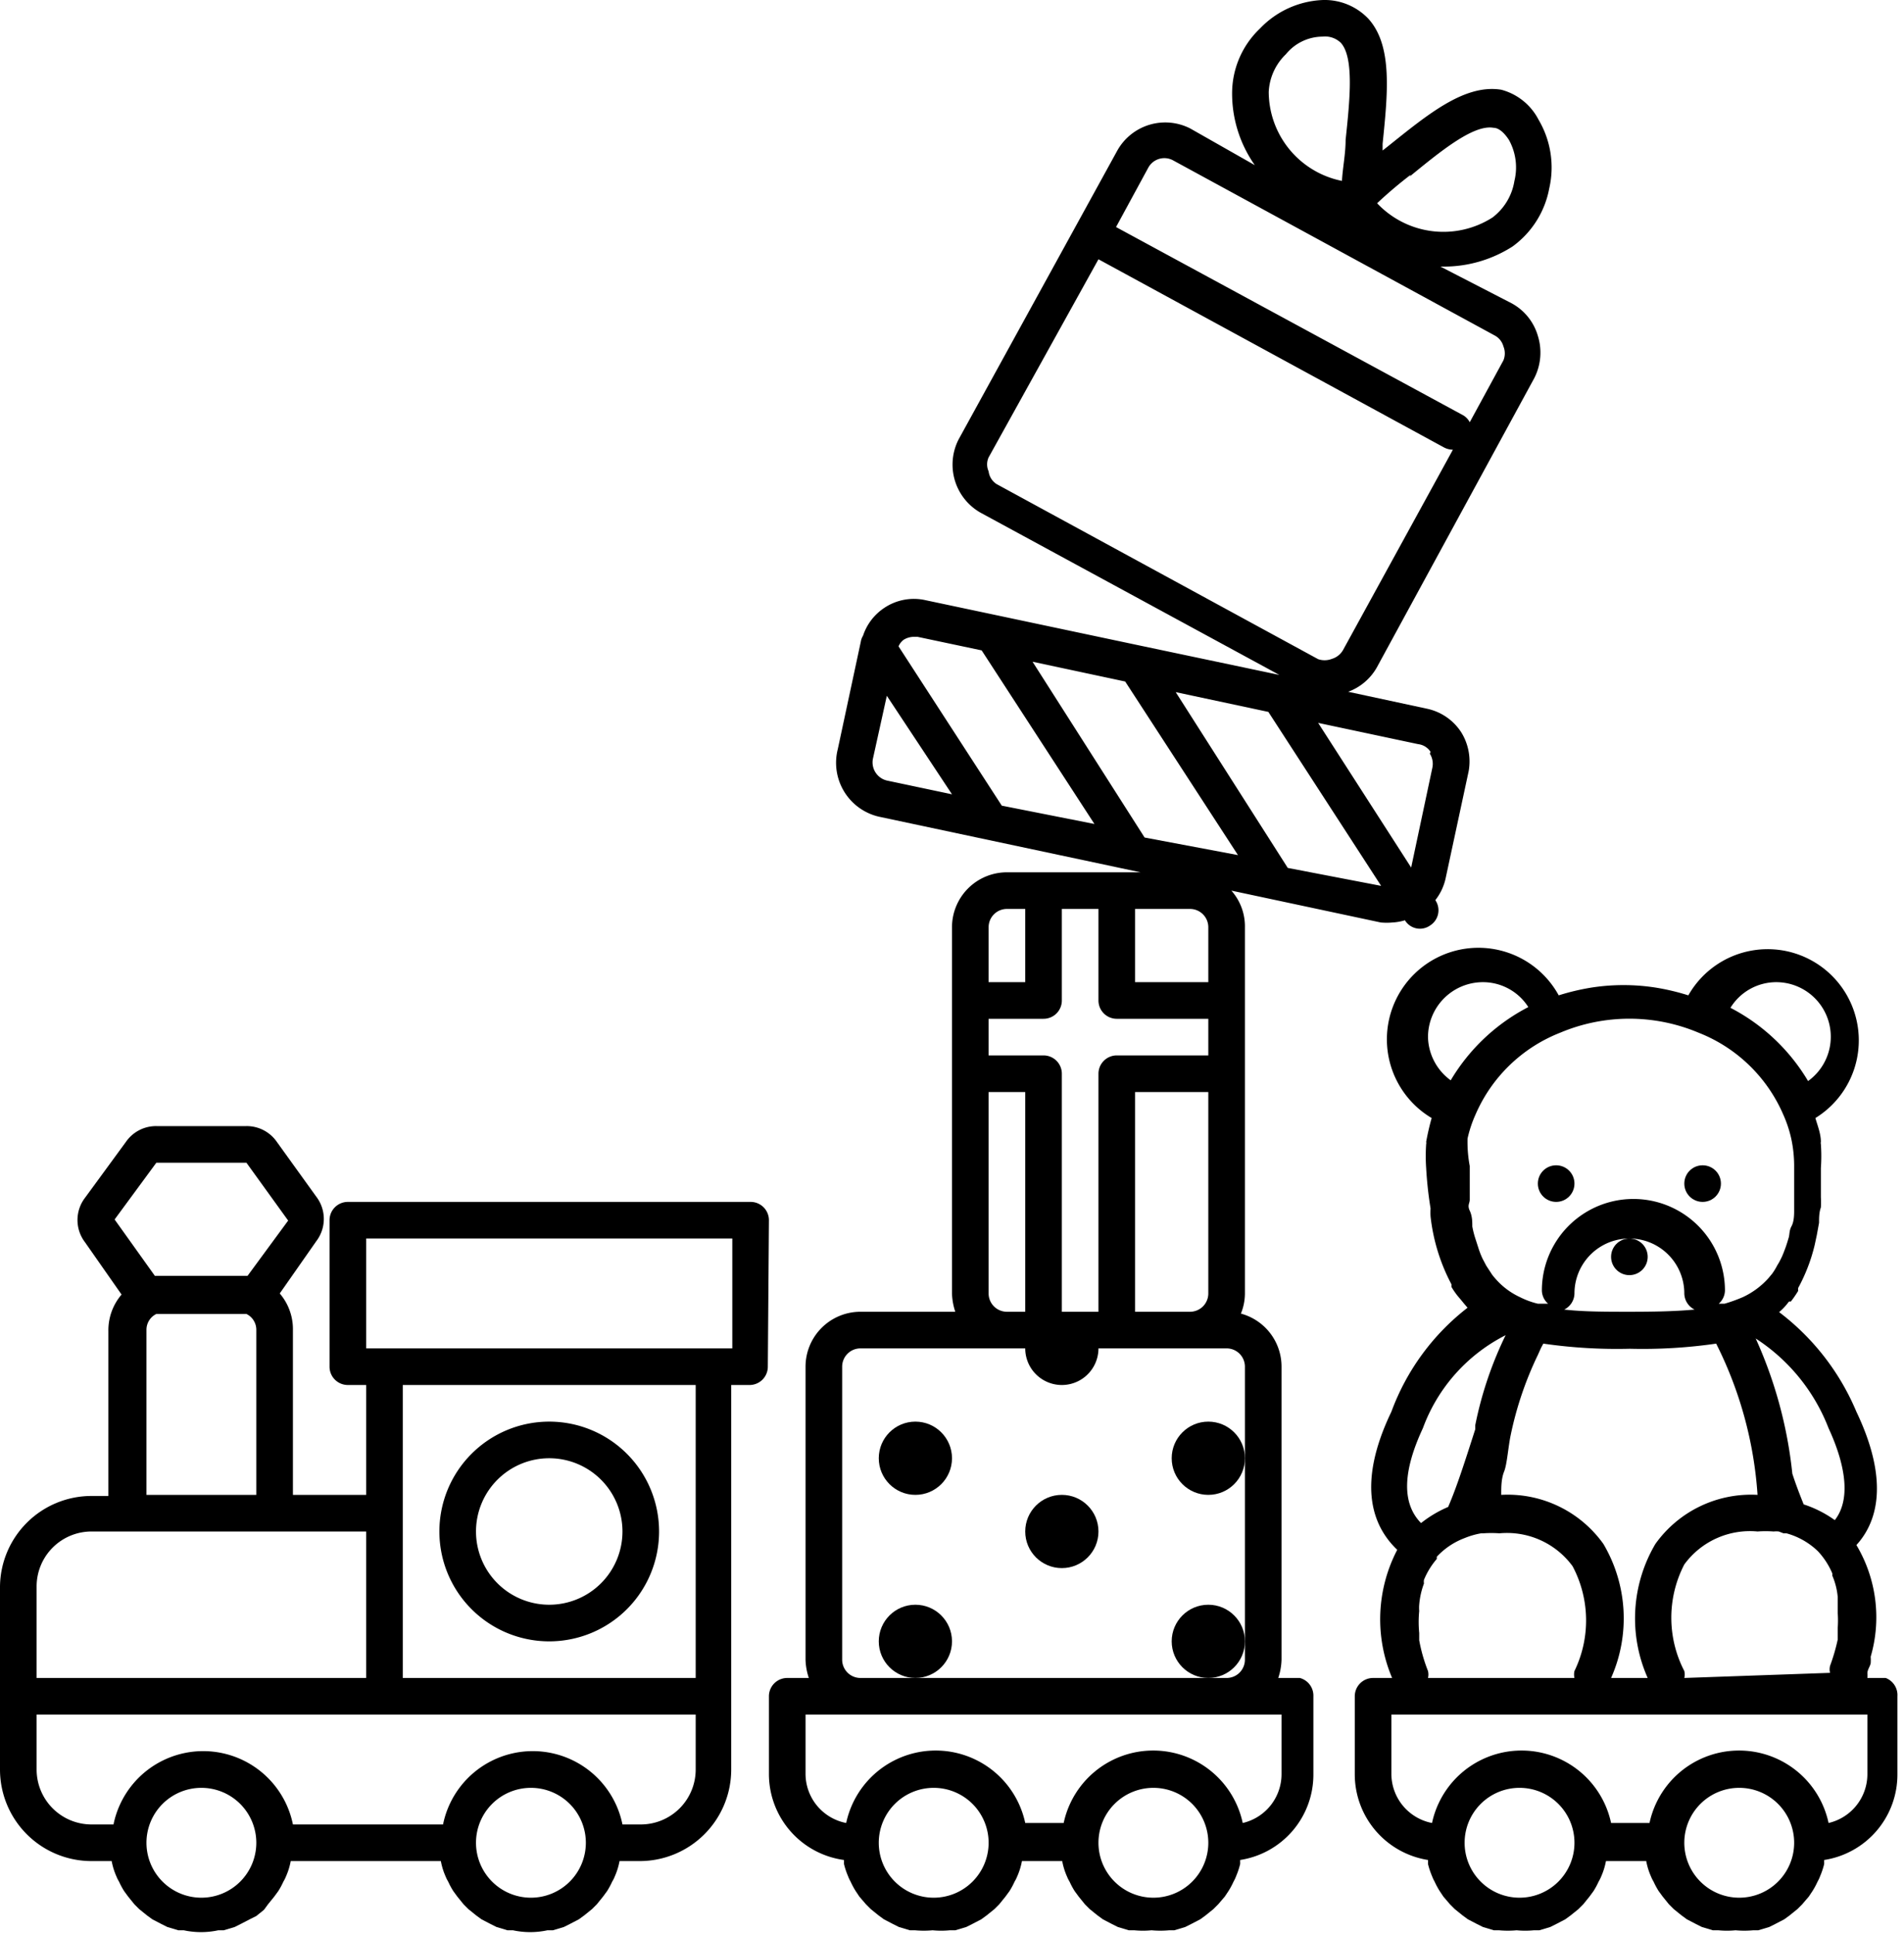 <?xml version="1.0" ?><svg viewBox="0 0 52 52.82" xmlns="http://www.w3.org/2000/svg"><g data-name="レイヤー 2" id="レイヤー_2"><g id="toys"><circle cx="33" cy="39.82" r="1"/><circle cx="29" cy="41.82" r="1"/><circle cx="25" cy="39.82" r="1"/><circle cx="25" cy="44.82" r="1"/><circle cx="33" cy="44.82" r="1"/><path d="M15,44.82a3,3,0,1,0-3-3A3,3,0,0,0,15,44.82Zm0-5a2,2,0,1,1-2,2A2,2,0,0,1,15,39.82Z"/><path d="M21,33.32a.5.5,0,0,0-.5-.5H9.5a.5.5,0,0,0-.5.5v4a.5.5,0,0,0,.5.5H10v3H8v-4.5a1.5,1.5,0,0,0-.36-1l1-1.43a1,1,0,0,0,0-1.21L7.56,31.18a1,1,0,0,0-.83-.43H4.27a1,1,0,0,0-.83.43L2.32,32.71a1,1,0,0,0,0,1.21l1,1.43a1.5,1.5,0,0,0-.36,1v4.5H2.5A2.5,2.5,0,0,0,0,43.32v5a2.5,2.5,0,0,0,2.5,2.5h.55v0a1.87,1.87,0,0,0,.13.42.91.91,0,0,0,.07.14,2.15,2.15,0,0,0,.14.26l.11.15.17.21.13.13.21.17.15.11.25.13.16.08.3.09.15,0a2.23,2.23,0,0,0,.94,0l.15,0,.3-.09.16-.08.25-.13L7,52.32l.21-.17L7.32,52l.17-.21.11-.15a2.15,2.15,0,0,0,.14-.26.91.91,0,0,0,.07-.14,1.87,1.87,0,0,0,.13-.42v0h4.1v0a1.87,1.87,0,0,0,.13.42.91.91,0,0,0,.07.14,2.15,2.15,0,0,0,.14.26l.11.15.17.21.13.13.21.17.15.11.25.13.16.08.3.09.15,0a2.23,2.23,0,0,0,.94,0l.15,0,.3-.09.16-.08.25-.13.15-.11.21-.17.13-.13.17-.21.11-.15a2.15,2.15,0,0,0,.14-.26.91.91,0,0,0,.07-.14,1.87,1.87,0,0,0,.13-.42v0h.55a2.5,2.5,0,0,0,2.5-2.5V37.82h.5a.5.5,0,0,0,.5-.5ZM4.27,31.75H6.73l1.14,1.58L6.76,34.84l-.26,0h-2l-.27,0L3.13,33.3ZM4,36.32a.48.48,0,0,1,.27-.44H6.73a.48.48,0,0,1,.27.44v4.5H4Zm-3,7a1.5,1.5,0,0,1,1.5-1.5H10v4H1Zm3,7a1.5,1.5,0,1,1,1.5,1.5A1.5,1.5,0,0,1,4,50.32Zm9,0a1.5,1.5,0,1,1,1.5,1.5A1.5,1.5,0,0,1,13,50.32Zm6-2a1.5,1.5,0,0,1-1.5,1.5H17a2.5,2.5,0,0,0-4.9,0H8a2.5,2.5,0,0,0-4.9,0H2.5A1.5,1.5,0,0,1,1,48.32v-1.5H19Zm0-2.5H11v-8h8Zm1-9H10v-3H20Z"/><path d="M35.5,45.82h-.59a1.7,1.7,0,0,0,.09-.5v-8a1.5,1.5,0,0,0-1.11-1.45,1.46,1.46,0,0,0,.11-.55v-10a1.47,1.47,0,0,0-.37-1l4.08.87a1.73,1.73,0,0,0,.32,0,1.43,1.43,0,0,0,.34-.06v0a.48.48,0,0,0,.69.14.49.49,0,0,0,.14-.69h0a1.47,1.47,0,0,0,.28-.59l.63-2.93A1.51,1.51,0,0,0,39.91,20a1.48,1.48,0,0,0-.95-.65h0l-2.14-.46a1.49,1.49,0,0,0,.78-.66l4.3-7.9A1.53,1.53,0,0,0,42,9.17a1.48,1.48,0,0,0-.72-.89l-1.94-1h.09a3.48,3.48,0,0,0,1.88-.55,2.53,2.53,0,0,0,1-1.58,2.56,2.56,0,0,0-.29-1.88A1.61,1.61,0,0,0,41,2.45C40,2.29,39,3.12,37.9,4l-.14.11,0-.18c.14-1.38.28-2.68-.39-3.42A1.65,1.65,0,0,0,36.14,0a2.51,2.51,0,0,0-1.73.78,2.44,2.44,0,0,0-.76,1.73,3.4,3.4,0,0,0,.62,2l-1.76-1a1.5,1.5,0,0,0-2,.61L26.18,12a1.51,1.51,0,0,0,.6,2l8.16,4.43-3.8-.8h0l-5.86-1.24a1.45,1.45,0,0,0-1.13.21,1.46,1.46,0,0,0-.58.76.44.44,0,0,0-.06.16s0,0,0,0l-.63,2.94A1.51,1.51,0,0,0,24,22.3l7.15,1.52H27.5a1.5,1.5,0,0,0-1.5,1.5v10a1.7,1.7,0,0,0,.09.5H23.5a1.5,1.5,0,0,0-1.5,1.5v8a1.7,1.7,0,0,0,.09.5H21.5a.5.5,0,0,0-.5.5v2.13a2.37,2.37,0,0,0,2.05,2.34v0l0,.11a2.13,2.13,0,0,0,.11.33,1,1,0,0,0,.07.15,2.15,2.15,0,0,0,.14.26l.1.15.18.21.13.13.21.17.15.11.25.13.16.08.3.09.14,0a2.61,2.61,0,0,0,.48,0,2.42,2.42,0,0,0,.47,0l.15,0,.3-.09.16-.08.25-.13.15-.11.21-.17.13-.13.17-.21.11-.15a2.15,2.15,0,0,0,.14-.26.91.91,0,0,0,.07-.14,1.87,1.87,0,0,0,.13-.42v0h1.1v0a1.87,1.87,0,0,0,.13.42.91.91,0,0,0,.07.14,2.15,2.15,0,0,0,.14.26l.11.15.17.21.13.13.21.17.15.11.25.13.16.08.3.09.15,0a2.42,2.42,0,0,0,.47,0,2.61,2.61,0,0,0,.48,0l.14,0,.3-.09.16-.08.25-.13.15-.11.21-.17.13-.13.18-.21.1-.15a2.15,2.15,0,0,0,.14-.26,1,1,0,0,0,.07-.15,2.13,2.13,0,0,0,.11-.33l0-.11v0a2.36,2.36,0,0,0,2-2.34V46.32A.5.5,0,0,0,35.5,45.82Zm3-41c.82-.67,1.74-1.43,2.29-1.33.1,0,.25.07.42.33a1.55,1.55,0,0,1,.15,1.12,1.56,1.56,0,0,1-.6,1,2.49,2.49,0,0,1-3.15-.39C37.93,5.25,38.23,5,38.53,4.77ZM35.12,1.48a1.3,1.3,0,0,1,1-.48.62.62,0,0,1,.5.17c.37.41.24,1.6.13,2.65,0,.38-.08.76-.1,1.12a2.49,2.49,0,0,1-2-2.43A1.53,1.53,0,0,1,35.12,1.48Zm-3.76,3.1a.5.5,0,0,1,.68-.2l8.78,4.78a.48.48,0,0,1,.24.3.5.5,0,0,1,0,.38l-.92,1.69a.47.47,0,0,0-.18-.19L30.48,6.2ZM27,12.87a.46.46,0,0,1,0-.38L30,7.08l9.44,5.14a.53.53,0,0,0,.24.06h0l-3,5.47a.52.52,0,0,1-.3.24A.55.55,0,0,1,36,18l-8.78-4.78A.48.48,0,0,1,27,12.87Zm4.26,10L28.2,18.07l2.53.54,3.08,4.74Zm3.91.83L32.11,18.9l2.53.54,3.08,4.75Zm3.88-3.12a.52.52,0,0,1,.07.38l-.58,2.73L36,19.74l2.73.58A.47.47,0,0,1,39.07,20.53ZM24.68,17.47a.53.53,0,0,1,.27-.08l.11,0,1.75.37,3.08,4.74L27.36,22l-2.82-4.35A.43.43,0,0,1,24.68,17.47Zm-.84,3.25L24.22,19,26,21.69l-1.75-.37A.51.51,0,0,1,23.84,20.72ZM31,24.82h1.5a.5.5,0,0,1,.5.5v1.5H31Zm1.5,11H31v-6h2v5.5A.5.5,0,0,1,32.5,35.82Zm-2.5-11v2.5a.5.5,0,0,0,.5.5H33v1H30.5a.5.5,0,0,0-.5.5v6.5H29v-6.5a.5.5,0,0,0-.5-.5H27v-1h1.5a.5.5,0,0,0,.5-.5v-2.5Zm-2.5,0H28v2H27v-1.5A.5.5,0,0,1,27.5,24.82ZM27,35.32v-5.5h1v6h-.5A.5.5,0,0,1,27,35.32Zm-4,10v-8a.5.5,0,0,1,.5-.5H28a1,1,0,0,0,2,0h3.5a.5.5,0,0,1,.5.5v8a.5.5,0,0,1-.5.5h-10A.5.5,0,0,1,23,45.32Zm1,5a1.5,1.5,0,1,1,1.5,1.5A1.5,1.5,0,0,1,24,50.32Zm6,0a1.5,1.5,0,1,1,1.5,1.5A1.5,1.5,0,0,1,30,50.32Zm5-1.87a1.37,1.37,0,0,1-1.06,1.33,2.5,2.5,0,0,0-4.89,0H28a2.5,2.5,0,0,0-4.89,0A1.37,1.37,0,0,1,22,48.45V46.82H35Z"/><path d="M51.5,45.82H51a.93.93,0,0,0,0-.13c0-.09.07-.18.09-.27a1.16,1.16,0,0,0,0-.18,3.85,3.85,0,0,0-.39-3.05c.54-.59.93-1.69,0-3.64a6.63,6.63,0,0,0-2.11-2.72,1.7,1.7,0,0,0,.19-.19l.08-.1.05,0a3,3,0,0,0,.2-.29l0,0a.56.56,0,0,1,0-.08,4.75,4.75,0,0,0,.45-1.17l.06-.28.06-.33c0-.13,0-.28.05-.42a2.46,2.46,0,0,0,0-.28c0-.25,0-.52,0-.79a4.77,4.77,0,0,0,0-.66.13.13,0,0,1,0-.06c0-.22-.09-.44-.15-.65a2.49,2.49,0,1,0-3.47-3.35,6.27,6.27,0,0,0-.88-.21h0a5.69,5.69,0,0,0-1.78,0h0a6.27,6.27,0,0,0-.88.21,2.5,2.5,0,1,0-3.47,3.35c-.06.21-.11.43-.15.65a.13.13,0,0,1,0,.06,4.77,4.77,0,0,0,0,.66A10.52,10.52,0,0,0,39.07,33a1.64,1.64,0,0,0,0,.22,5.17,5.17,0,0,0,.57,1.85l0,0,0,.07,0,0a2,2,0,0,0,.24.33l.09.11.11.13A6.37,6.37,0,0,0,38,38.55c-1,2.08-.45,3.19.16,3.77a4.1,4.1,0,0,0-.14,3.5H37.5a.5.5,0,0,0-.5.5v2.13a2.37,2.37,0,0,0,2,2.34v0l0,.11a2.13,2.13,0,0,0,.11.33,1,1,0,0,0,.07.15,2.15,2.15,0,0,0,.14.26l.1.15.18.21.13.13.21.17.15.11.25.13.16.08.3.09.14,0a2.61,2.61,0,0,0,.48,0,2.42,2.42,0,0,0,.47,0l.15,0,.3-.09.16-.08.25-.13.15-.11.21-.17.13-.13.17-.21.11-.15a2.15,2.15,0,0,0,.14-.26.91.91,0,0,0,.07-.14,1.87,1.87,0,0,0,.13-.42v0h1.1v0a1.87,1.87,0,0,0,.13.42.91.91,0,0,0,.07.14,2.15,2.15,0,0,0,.14.26l.11.15.17.21.13.13.21.17.15.11.25.13.16.08.3.09.15,0a2.42,2.42,0,0,0,.47,0,2.61,2.61,0,0,0,.48,0l.14,0,.3-.09.16-.08.25-.13.15-.11.21-.17.13-.13.18-.21.1-.15a2.15,2.15,0,0,0,.14-.26,1,1,0,0,0,.07-.15,2.13,2.13,0,0,0,.11-.33l0-.11v0a2.36,2.36,0,0,0,2-2.34V46.32A.5.5,0,0,0,51.5,45.82ZM40.08,31.09a3.41,3.41,0,0,1,.22-.66,4.18,4.18,0,0,1,2.31-2.23,4.86,4.86,0,0,1,3.78,0,4.18,4.18,0,0,1,2.31,2.23,3.41,3.41,0,0,1,.22.66,3.55,3.55,0,0,1,.08.73c0,.33,0,.64,0,.92v0c0,.11,0,.21,0,.31s0,.3-.07.43-.05.22-.08.32-.06.2-.09.28-.07.19-.11.27-.07.14-.11.2a1.76,1.76,0,0,1-.14.23l-.1.12a2.16,2.16,0,0,1-.7.52h0a4.24,4.24,0,0,1-.5.18h0l-.16,0a.49.49,0,0,0,.17-.36,2.5,2.5,0,1,0-5,0,.49.49,0,0,0,.17.36l-.16,0H42a2.22,2.22,0,0,1-.49-.18h0a2,2,0,0,1-.7-.54.71.71,0,0,1-.07-.09l-.15-.23-.1-.19a2.33,2.33,0,0,1-.11-.28l-.09-.28a2.49,2.49,0,0,1-.08-.32c0-.13,0-.28-.07-.43s0-.2,0-.3v0c0-.28,0-.59,0-.92A3.55,3.55,0,0,1,40.08,31.09Zm6.2,4.67c-.53.05-1.12.06-1.78.06s-1.25,0-1.78-.06a.5.5,0,0,0,.28-.44,1.5,1.5,0,1,1,3,0A.5.5,0,0,0,46.28,35.76ZM39,45.82a.41.41,0,0,0,0-.19,4.42,4.42,0,0,1-.24-.84c0-.07,0-.13,0-.2h0a3.06,3.06,0,0,1,0-.6,1,1,0,0,1,0-.17,2.14,2.14,0,0,1,.13-.58.3.3,0,0,1,0-.1,2.08,2.08,0,0,1,.35-.57l0-.06A2,2,0,0,1,40,42H40a2.13,2.13,0,0,1,.45-.13h0l.06,0a3,3,0,0,1,.44,0,2.22,2.22,0,0,1,2,.9A3.16,3.16,0,0,1,43,45.63a.41.41,0,0,0,0,.19Zm4.79-3.66A3.21,3.21,0,0,0,41,40.82h0c0-.22,0-.44.08-.64s.11-.67.18-1A9.44,9.44,0,0,1,42,37l0,0,.09-.2.06-.11a14,14,0,0,0,2.36.14,14,14,0,0,0,2.36-.14A10.77,10.77,0,0,1,48,40.82h0a3.21,3.21,0,0,0-2.79,1.34A4,4,0,0,0,45,45.82H44A4,4,0,0,0,43.79,42.16ZM46,45.82a.41.41,0,0,0,0-.19A3.16,3.16,0,0,1,46,42.72a2.22,2.22,0,0,1,2-.9,3,3,0,0,1,.44,0h0l0,0a.7.7,0,0,1,.14,0l.13.05h.08a2,2,0,0,1,.86.49l0,0a2.07,2.07,0,0,1,.39.6.14.14,0,0,1,0,.06,1.9,1.9,0,0,1,.15.59l0,.2v.24a2.8,2.8,0,0,1,0,.4c0,.06,0,.13,0,.2l0,.12a5.27,5.27,0,0,1-.21.72.41.41,0,0,0,0,.19ZM49.94,39c.38.82.67,1.87.17,2.51a3.09,3.09,0,0,0-.85-.43c-.1-.25-.21-.53-.31-.84a11.91,11.91,0,0,0-1-3.69A5.11,5.11,0,0,1,49.94,39ZM48.5,26.82a1.49,1.49,0,0,1,.88,2.7,5.3,5.3,0,0,0-2.12-2A1.47,1.47,0,0,1,48.5,26.82ZM39,28.32a1.5,1.5,0,0,1,1.5-1.5,1.47,1.47,0,0,1,1.24.68,5.3,5.3,0,0,0-2.12,2A1.5,1.5,0,0,1,39,28.32ZM38.86,39a4.64,4.64,0,0,1,2.26-2.54,10.13,10.13,0,0,0-.83,2.46l0,.11c-.26.81-.5,1.57-.74,2.12a3.22,3.22,0,0,0-.74.44C38.28,41.05,38.31,40.18,38.86,39ZM40,50.32a1.5,1.5,0,1,1,1.5,1.5A1.5,1.5,0,0,1,40,50.32Zm6,0a1.5,1.5,0,1,1,1.5,1.5A1.5,1.5,0,0,1,46,50.32Zm5-1.87a1.37,1.37,0,0,1-1.06,1.33,2.5,2.5,0,0,0-4.89,0H44a2.5,2.5,0,0,0-4.89,0A1.37,1.37,0,0,1,38,48.45V46.82H51Z"/><circle cx="42.5" cy="32.32" r="0.5"/><circle cx="44.5" cy="34.32" r="0.5"/><circle cx="46.5" cy="32.32" r="0.5"/></g></g></svg>